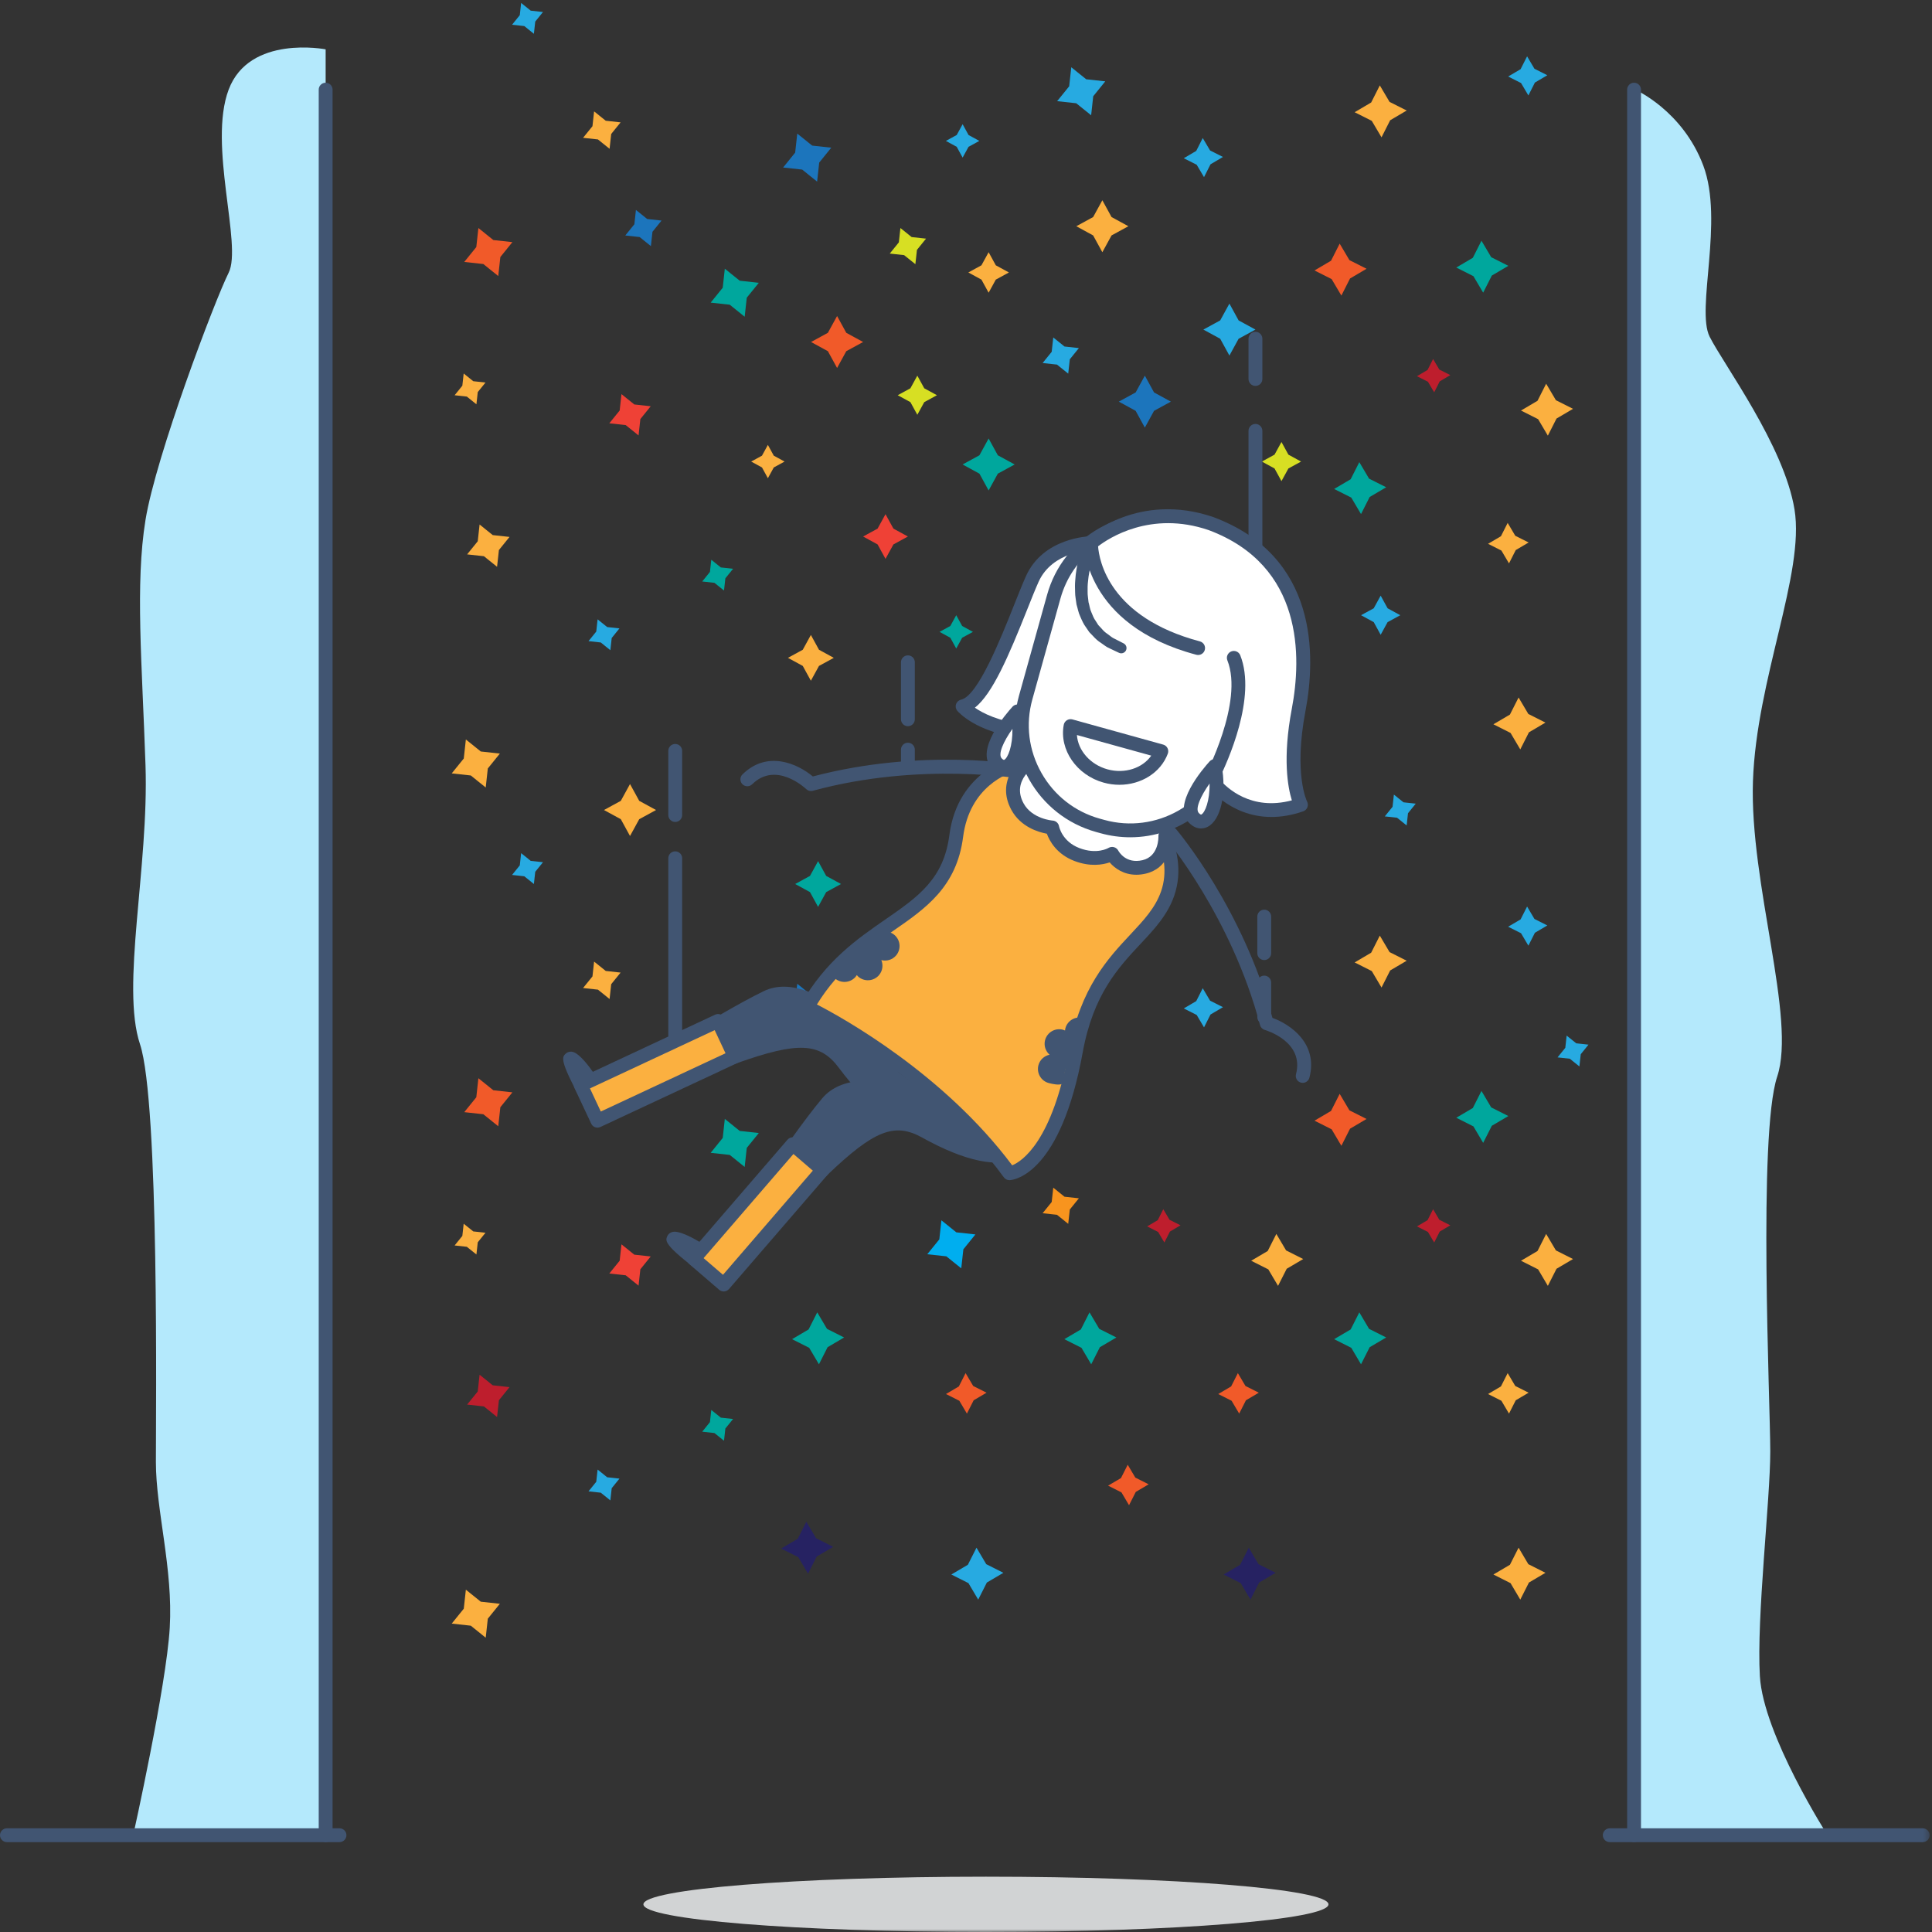 <?xml version="1.0" encoding="UTF-8" standalone="no"?>
<svg width="328px" height="328px" viewBox="0 0 328 328" version="1.1" xmlns="http://www.w3.org/2000/svg" xmlns:xlink="http://www.w3.org/1999/xlink" xmlns:sketch="http://www.bohemiancoding.com/sketch/ns">
    <rect x="0" y="0" width="328" height="328" fill="#333333" stroke="none"/>
    <!-- Generator: Sketch 3.4.4 (17249) - http://www.bohemiancoding.com/sketch -->
    <title>Page 1</title>
    <desc>Created with Sketch.</desc>
    <defs>
        <path id="path-1" d="M0,0.498 L327.597,0.498 L327.597,328 L0,328"></path>
        <path id="path-3" d="M0,0.498 L327.597,0.498 L327.597,328 L0,328"></path>
    </defs>
    <g id="option2" stroke="none" stroke-width="1" fill="none" fill-rule="evenodd" sketch:type="MSPage">
        <g id="howitworks4" sketch:type="MSArtboardGroup" transform="translate(-445, -196)">
            <g id="Page-1" sketch:type="MSLayerGroup" transform="translate(445, 196)">
                <path d="M55.286,19.897 L55.286,8.376 C55.286,8.376 42.347,5.844 38.818,15.218 C35.289,24.592 41.17,41.611 38.818,46.306 C36.465,51.001 26.466,77.415 24.702,88.27 C22.938,99.124 24.114,112.539 24.702,129.893 C25.291,147.247 20.486,167.417 23.771,177.285 C27.055,187.153 26.466,239.971 26.466,248.187 C26.466,256.402 29.408,266.379 28.819,276.356 C28.231,286.333 22.612,311.568 22.612,311.568 L55.286,311.568 L55.286,19.897 Z" id="Fill-1" fill="#B4E9FC" sketch:type="MSShapeGroup"></path>
                <path d="M277.596,19.897 L277.596,15.218 C277.596,15.218 285.643,18.739 289.172,28.113 C292.701,37.488 287.898,52.468 290.25,57.163 C292.603,61.858 302.895,75.652 304.66,86.506 C306.424,97.36 298.191,115.286 297.602,132.639 C297.014,149.992 305.004,172.909 301.719,182.776 C298.435,192.644 300.543,238.21 300.543,246.426 C300.543,254.642 298.191,274.596 298.778,284.573 C299.366,294.549 310.269,311.568 310.269,311.568 L277.596,311.568 L277.596,19.897 Z" id="Fill-3" fill="#B4E9FC" sketch:type="MSShapeGroup"></path>
                <path d="M55.286,312.742 C54.636,312.742 54.109,312.217 54.109,311.568 L54.109,15.218 C54.109,14.57 54.636,14.045 55.286,14.045 C55.936,14.045 56.462,14.57 56.462,15.218 L56.462,311.568 C56.462,312.217 55.936,312.742 55.286,312.742" id="Fill-5" fill="#415572" sketch:type="MSShapeGroup"></path>
                <path d="M277.419,312.742 C276.769,312.742 276.243,312.217 276.243,311.568 L276.243,15.218 C276.243,14.57 276.769,14.045 277.419,14.045 C278.069,14.045 278.595,14.57 278.595,15.218 L278.595,311.568 C278.595,312.217 278.069,312.742 277.419,312.742" id="Fill-7" fill="#415572" sketch:type="MSShapeGroup"></path>
                <g id="Group-11">
                    <mask id="mask-2" sketch:name="Clip 10" fill="white">
                        <use xlink:href="#path-1"></use>
                    </mask>
                    <g id="Clip-10"></g>
                    <path d="M225.538,323.305 C225.538,325.898 199.502,328 167.385,328 C135.269,328 109.234,325.898 109.234,323.305 C109.234,320.712 135.269,318.61 167.385,318.61 C199.502,318.61 225.538,320.712 225.538,323.305" id="Fill-9" fill="#D1D3D4" sketch:type="MSShapeGroup" mask="url(#mask-2)"></path>
                </g>
                <path d="M57.638,312.742 L1.176,312.742 C0.526,312.742 7.17724289e-05,312.217 7.17724289e-05,311.568 C7.17724289e-05,310.919 0.526,310.394 1.176,310.394 L57.638,310.394 C58.289,310.394 58.815,310.919 58.815,311.568 C58.815,312.217 58.289,312.742 57.638,312.742" id="Fill-12" fill="#415572" sketch:type="MSShapeGroup"></path>
                <g id="Group-16">
                    <mask id="mask-4" sketch:name="Clip 15" fill="white">
                        <use xlink:href="#path-3"></use>
                    </mask>
                    <g id="Clip-15"></g>
                    <path d="M326.421,312.742 L273.292,312.742 C272.641,312.742 272.115,312.217 272.115,311.568 C272.115,310.919 272.641,310.394 273.292,310.394 L326.421,310.394 C327.072,310.394 327.598,310.919 327.598,311.568 C327.598,312.217 327.072,312.742 326.421,312.742" id="Fill-14" fill="#415572" sketch:type="MSShapeGroup" mask="url(#mask-4)"></path>
                </g>
                <path d="M150.334,87.293 L151.679,89.745 L154.136,91.085 L151.679,92.427 L150.334,94.879 L148.99,92.427 L146.533,91.085 L148.99,89.745 L150.334,87.293 Z" id="Fill-17" fill="#EF4136" sketch:type="MSShapeGroup"></path>
                <path d="M163.427,21.088 L164.431,22.92 L166.267,23.922 L164.431,24.924 L163.427,26.756 L162.423,24.924 L160.587,23.922 L162.423,22.92 L163.427,21.088 Z" id="Fill-19" fill="#27AAE1" sketch:type="MSShapeGroup"></path>
                <path d="M208.719,51.543 L210.282,54.395 L213.139,55.954 L210.282,57.513 L208.719,60.364 L207.157,57.513 L204.299,55.954 L207.157,54.395 L208.719,51.543 Z" id="Fill-21" fill="#27AAE1" sketch:type="MSShapeGroup"></path>
                <path d="M137.664,107.799 L139.041,110.31 L141.557,111.684 L139.041,113.056 L137.664,115.567 L136.288,113.056 L133.771,111.684 L136.288,110.31 L137.664,107.799 Z" id="Fill-23" fill="#FBB040" sketch:type="MSShapeGroup"></path>
                <path d="M138.889,146.196 L140.266,148.707 L142.782,150.08 L140.266,151.453 L138.889,153.964 L137.512,151.453 L134.996,150.08 L137.512,148.707 L138.889,146.196 Z" id="Fill-25" fill="#00A79D" sketch:type="MSShapeGroup"></path>
                <path d="M130.365,75.532 L131.367,77.361 L133.199,78.36 L131.367,79.36 L130.365,81.188 L129.363,79.36 L127.53,78.36 L129.363,77.361 L130.365,75.532 Z" id="Fill-27" fill="#FBB040" sketch:type="MSShapeGroup"></path>
                <path d="M162.343,104.446 L163.345,106.274 L165.177,107.274 L163.345,108.273 L162.343,110.101 L161.341,108.273 L159.509,107.274 L161.341,106.274 L162.343,104.446 Z" id="Fill-29" fill="#00A79D" sketch:type="MSShapeGroup"></path>
                <path d="M217.558,75.039 L218.735,77.186 L220.887,78.36 L218.735,79.534 L217.558,81.681 L216.381,79.534 L214.229,78.36 L216.381,77.186 L217.558,75.039 Z" id="Fill-31" fill="#D7DF23" sketch:type="MSShapeGroup"></path>
                <path d="M234.399,101.124 L235.576,103.271 L237.728,104.446 L235.576,105.62 L234.399,107.767 L233.222,105.62 L231.07,104.446 L233.222,103.271 L234.399,101.124 Z" id="Fill-33" fill="#27AAE1" sketch:type="MSShapeGroup"></path>
                <path d="M155.737,63.776 L156.914,65.923 L159.066,67.097 L156.914,68.271 L155.737,70.418 L154.56,68.271 L152.408,67.097 L154.56,65.923 L155.737,63.776 Z" id="Fill-35" fill="#D7DF23" sketch:type="MSShapeGroup"></path>
                <path d="M187.148,33.999 L188.71,36.85 L191.568,38.409 L188.71,39.969 L187.148,42.82 L185.585,39.969 L182.728,38.409 L185.585,36.85 L187.148,33.999 Z" id="Fill-37" fill="#FBB040" sketch:type="MSShapeGroup"></path>
                <path d="M106.959,133.109 L108.522,135.96 L111.379,137.519 L108.522,139.078 L106.959,141.929 L105.397,139.078 L102.539,137.519 L105.397,135.96 L106.959,133.109 Z" id="Fill-39" fill="#FBB040" sketch:type="MSShapeGroup"></path>
                <path d="M194.362,63.776 L195.925,66.627 L198.782,68.186 L195.925,69.745 L194.362,72.596 L192.8,69.745 L189.943,68.186 L192.8,66.627 L194.362,63.776 Z" id="Fill-41" fill="#1C75BC" sketch:type="MSShapeGroup"></path>
                <path d="M167.841,42.819 L169.059,45.041 L171.286,46.257 L169.059,47.472 L167.841,49.695 L166.623,47.472 L164.396,46.257 L166.623,45.041 L167.841,42.819 Z" id="Fill-43" fill="#FBB040" sketch:type="MSShapeGroup"></path>
                <path d="M167.841,74.444 L169.404,77.295 L172.261,78.854 L169.404,80.413 L167.841,83.264 L166.279,80.413 L163.421,78.854 L166.279,77.295 L167.841,74.444 Z" id="Fill-45" fill="#00A79D" sketch:type="MSShapeGroup"></path>
                <path d="M142.114,53.652 L143.676,56.503 L146.533,58.062 L143.676,59.621 L142.114,62.472 L140.551,59.621 L137.694,58.062 L140.551,56.503 L142.114,53.652 Z" id="Fill-47" fill="#F15A29" sketch:type="MSShapeGroup"></path>
                <path d="M105.509,66.912 L107.689,68.667 L110.473,68.972 L108.714,71.146 L108.409,73.924 L106.229,72.169 L103.445,71.865 L105.204,69.69 L105.509,66.912 Z" id="Fill-49" fill="#EF4136" sketch:type="MSShapeGroup"></path>
                <path d="M88.475,0.499 L90.104,1.81 L92.184,2.038 L90.869,3.663 L90.641,5.738 L89.013,4.427 L86.933,4.199 L88.247,2.574 L88.475,0.499 Z" id="Fill-51" fill="#27AAE1" sketch:type="MSShapeGroup"></path>
                <path d="M101.456,105.147 L103.085,106.458 L105.165,106.686 L103.851,108.311 L103.622,110.386 L101.994,109.075 L99.914,108.847 L101.228,107.222 L101.456,105.147 Z" id="Fill-53" fill="#27AAE1" sketch:type="MSShapeGroup"></path>
                <path d="M181.874,11.417 L184.408,13.458 L187.645,13.812 L185.599,16.34 L185.245,19.57 L182.711,17.529 L179.474,17.175 L181.519,14.647 L181.874,11.417 Z" id="Fill-55" fill="#27AAE1" sketch:type="MSShapeGroup"></path>
                <path d="M81.42,89.045 L83.652,90.843 L86.503,91.155 L84.701,93.382 L84.389,96.227 L82.157,94.43 L79.306,94.117 L81.108,91.89 L81.42,89.045 Z" id="Fill-57" fill="#FBB040" sketch:type="MSShapeGroup"></path>
                <path d="M78.721,63.41 L80.346,64.718 L82.422,64.945 L81.11,66.567 L80.883,68.639 L79.258,67.329 L77.182,67.102 L78.493,65.481 L78.721,63.41 Z" id="Fill-59" fill="#FBB040" sketch:type="MSShapeGroup"></path>
                <path d="M120.756,95.027 L122.38,96.336 L124.456,96.563 L123.145,98.184 L122.917,100.256 L121.292,98.947 L119.217,98.72 L120.528,97.098 L120.756,95.027 Z" id="Fill-61" fill="#00A79D" sketch:type="MSShapeGroup"></path>
                <path d="M243.3,60.949 L242.358,62.809 L240.56,63.868 L242.424,64.808 L243.485,66.602 L244.427,64.742 L246.225,63.683 L244.361,62.744 L243.3,60.949 Z" id="Fill-63" fill="#BE1E2D" sketch:type="MSShapeGroup"></path>
                <path d="M152.866,38.712 L154.775,40.249 L157.213,40.515 L155.673,42.42 L155.405,44.852 L153.496,43.315 L151.059,43.049 L152.599,41.145 L152.866,38.712 Z" id="Fill-65" fill="#D7DF23" sketch:type="MSShapeGroup"></path>
                <path d="M178.817,57.293 L180.725,58.83 L183.163,59.096 L181.623,61.001 L181.355,63.433 L179.447,61.897 L177.009,61.63 L178.55,59.726 L178.817,57.293 Z" id="Fill-67" fill="#27AAE1" sketch:type="MSShapeGroup"></path>
                <path d="M259.259,9.564 L258.153,11.748 L256.041,12.992 L258.23,14.095 L259.477,16.202 L260.582,14.018 L262.694,12.774 L260.505,11.671 L259.259,9.564 Z" id="Fill-69" fill="#27AAE1" sketch:type="MSShapeGroup"></path>
                <path d="M204.191,23.436 L203.085,25.621 L200.973,26.864 L203.162,27.968 L204.409,30.075 L205.514,27.891 L207.626,26.647 L205.437,25.544 L204.191,23.436 Z" id="Fill-71" fill="#27AAE1" sketch:type="MSShapeGroup"></path>
                <path d="M107.964,35.642 L109.873,37.178 L112.311,37.445 L110.771,39.35 L110.503,41.782 L108.594,40.245 L106.157,39.979 L107.697,38.074 L107.964,35.642 Z" id="Fill-73" fill="#1C75BC" sketch:type="MSShapeGroup"></path>
                <path d="M257.813,118.414 L256.345,121.314 L253.54,122.965 L256.447,124.431 L258.102,127.229 L259.571,124.328 L262.375,122.677 L259.468,121.212 L257.813,118.414 Z" id="Fill-75" fill="#FBB040" sketch:type="MSShapeGroup"></path>
                <path d="M262.494,65.145 L261.026,68.045 L258.221,69.697 L261.128,71.162 L262.783,73.96 L264.252,71.06 L267.056,69.408 L264.149,67.943 L262.494,65.145 Z" id="Fill-77" fill="#FBB040" sketch:type="MSShapeGroup"></path>
                <path d="M234.254,14.5 L232.786,17.401 L229.982,19.052 L232.888,20.517 L234.543,23.315 L236.012,20.415 L238.816,18.763 L235.909,17.298 L234.254,14.5 Z" id="Fill-79" fill="#FBB040" sketch:type="MSShapeGroup"></path>
                <path d="M79.091,125.542 L81.625,127.583 L84.862,127.937 L82.817,130.465 L82.462,133.695 L79.928,131.654 L76.691,131.3 L78.737,128.772 L79.091,125.542 Z" id="Fill-81" fill="#FBB040" sketch:type="MSShapeGroup"></path>
                <path d="M230.774,78.461 L229.306,81.362 L226.502,83.013 L229.408,84.478 L231.063,87.276 L232.532,84.376 L235.336,82.725 L232.429,81.259 L230.774,78.461 Z" id="Fill-83" fill="#00A79D" sketch:type="MSShapeGroup"></path>
                <path d="M135.353,22.679 L137.887,24.719 L141.124,25.074 L139.078,27.603 L138.724,30.833 L136.189,28.792 L132.953,28.438 L134.998,25.909 L135.353,22.679 Z" id="Fill-85" fill="#1C75BC" sketch:type="MSShapeGroup"></path>
                <path d="M100.862,18.908 L102.837,20.498 L105.36,20.775 L103.766,22.746 L103.489,25.264 L101.514,23.673 L98.99,23.397 L100.585,21.426 L100.862,18.908 Z" id="Fill-87" fill="#FBB040" sketch:type="MSShapeGroup"></path>
                <path d="M255.961,88.776 L254.816,91.037 L252.63,92.325 L254.896,93.467 L256.186,95.648 L257.331,93.387 L259.517,92.1 L257.251,90.958 L255.961,88.776 Z" id="Fill-89" fill="#FBB040" sketch:type="MSShapeGroup"></path>
                <path d="M123.054,45.618 L125.588,47.658 L128.825,48.013 L126.779,50.542 L126.425,53.772 L123.891,51.731 L120.654,51.377 L122.699,48.848 L123.054,45.618 Z" id="Fill-91" fill="#00A79D" sketch:type="MSShapeGroup"></path>
                <path d="M251.512,40.869 L250.043,43.769 L247.239,45.421 L250.146,46.886 L251.801,49.684 L253.269,46.783 L256.074,45.132 L253.167,43.667 L251.512,40.869 Z" id="Fill-93" fill="#00A79D" sketch:type="MSShapeGroup"></path>
                <path d="M81.219,38.712 L83.753,40.753 L86.99,41.107 L84.945,43.635 L84.59,46.865 L82.056,44.824 L78.819,44.47 L80.864,41.942 L81.219,38.712 Z" id="Fill-95" fill="#F15A29" sketch:type="MSShapeGroup"></path>
                <path d="M227.44,41.365 L225.971,44.265 L223.167,45.917 L226.074,47.382 L227.729,50.18 L229.197,47.28 L232.002,45.628 L229.095,44.163 L227.44,41.365 Z" id="Fill-97" fill="#F15A29" sketch:type="MSShapeGroup"></path>
                <path d="M105.509,211.254 L107.689,213.009 L110.473,213.313 L108.714,215.488 L108.409,218.266 L106.229,216.511 L103.445,216.207 L105.204,214.032 L105.509,211.254 Z" id="Fill-99" fill="#EF4136" sketch:type="MSShapeGroup"></path>
                <path d="M88.475,144.841 L90.104,146.152 L92.184,146.38 L90.869,148.005 L90.641,150.08 L89.013,148.769 L86.933,148.541 L88.247,146.916 L88.475,144.841 Z" id="Fill-101" fill="#27AAE1" sketch:type="MSShapeGroup"></path>
                <path d="M236.644,134.899 L238.273,136.211 L240.353,136.438 L239.039,138.063 L238.81,140.139 L237.182,138.827 L235.102,138.6 L236.416,136.975 L236.644,134.899 Z" id="Fill-103" fill="#27AAE1" sketch:type="MSShapeGroup"></path>
                <path d="M101.456,249.489 L103.085,250.8 L105.165,251.028 L103.851,252.653 L103.622,254.728 L101.994,253.417 L99.914,253.189 L101.228,251.564 L101.456,249.489 Z" id="Fill-105" fill="#27AAE1" sketch:type="MSShapeGroup"></path>
                <path d="M265.973,175.814 L267.601,177.125 L269.681,177.353 L268.367,178.978 L268.139,181.053 L266.51,179.742 L264.43,179.514 L265.745,177.889 L265.973,175.814 Z" id="Fill-107" fill="#27AAE1" sketch:type="MSShapeGroup"></path>
                <path d="M181.874,155.759 L184.408,157.8 L187.645,158.153 L185.599,160.682 L185.245,163.912 L182.711,161.871 L179.474,161.517 L181.519,158.988 L181.874,155.759 Z" id="Fill-109" fill="#27AAE1" sketch:type="MSShapeGroup"></path>
                <path d="M81.42,233.387 L83.652,235.185 L86.503,235.496 L84.701,237.724 L84.389,240.569 L82.157,238.771 L79.306,238.459 L81.108,236.232 L81.42,233.387 Z" id="Fill-111" fill="#BE1E2D" sketch:type="MSShapeGroup"></path>
                <path d="M78.721,207.752 L80.346,209.06 L82.422,209.287 L81.11,210.909 L80.883,212.98 L79.258,211.671 L77.182,211.444 L78.493,209.823 L78.721,207.752 Z" id="Fill-113" fill="#FBB040" sketch:type="MSShapeGroup"></path>
                <path d="M120.756,239.369 L122.38,240.678 L124.456,240.905 L123.145,242.526 L122.917,244.598 L121.292,243.289 L119.217,243.062 L120.528,241.44 L120.756,239.369 Z" id="Fill-115" fill="#00A79D" sketch:type="MSShapeGroup"></path>
                <path d="M243.3,205.291 L242.358,207.151 L240.56,208.21 L242.424,209.15 L243.485,210.944 L244.427,209.084 L246.225,208.025 L244.361,207.086 L243.3,205.291 Z" id="Fill-117" fill="#BE1E2D" sketch:type="MSShapeGroup"></path>
                <path d="M152.866,183.054 L154.775,184.591 L157.213,184.857 L155.673,186.762 L155.405,189.194 L153.496,187.657 L151.059,187.391 L152.599,185.487 L152.866,183.054 Z" id="Fill-119" fill="#D7DF23" sketch:type="MSShapeGroup"></path>
                <path d="M178.817,201.635 L180.725,203.172 L183.163,203.438 L181.623,205.343 L181.355,207.775 L179.447,206.238 L177.009,205.972 L178.55,204.068 L178.817,201.635 Z" id="Fill-121" fill="#F8941E" sketch:type="MSShapeGroup"></path>
                <path d="M259.259,153.905 L258.153,156.09 L256.041,157.334 L258.23,158.437 L259.477,160.544 L260.582,158.36 L262.694,157.116 L260.505,156.013 L259.259,153.905 Z" id="Fill-123" fill="#27AAE1" sketch:type="MSShapeGroup"></path>
                <path d="M204.191,167.778 L203.085,169.962 L200.973,171.206 L203.162,172.31 L204.409,174.417 L205.514,172.233 L207.626,170.989 L205.437,169.886 L204.191,167.778 Z" id="Fill-125" fill="#27AAE1" sketch:type="MSShapeGroup"></path>
                <path d="M107.964,179.983 L109.873,181.52 L112.311,181.787 L110.771,183.692 L110.503,186.124 L108.594,184.587 L106.157,184.32 L107.697,182.416 L107.964,179.983 Z" id="Fill-127" fill="#1C75BC" sketch:type="MSShapeGroup"></path>
                <path d="M257.813,262.755 L256.345,265.656 L253.54,267.307 L256.447,268.773 L258.102,271.571 L259.571,268.67 L262.375,267.019 L259.468,265.553 L257.813,262.755 Z" id="Fill-129" fill="#FBB040" sketch:type="MSShapeGroup"></path>
                <path d="M262.494,209.487 L261.026,212.387 L258.221,214.039 L261.128,215.504 L262.783,218.302 L264.252,215.402 L267.056,213.75 L264.149,212.285 L262.494,209.487 Z" id="Fill-131" fill="#FBB040" sketch:type="MSShapeGroup"></path>
                <path d="M234.254,158.842 L232.786,161.742 L229.982,163.394 L232.888,164.859 L234.543,167.657 L236.012,164.757 L238.816,163.105 L235.909,161.64 L234.254,158.842 Z" id="Fill-133" fill="#FBB040" sketch:type="MSShapeGroup"></path>
                <path d="M79.091,269.884 L81.625,271.925 L84.862,272.278 L82.817,274.807 L82.462,278.037 L79.928,275.996 L76.691,275.642 L78.737,273.113 L79.091,269.884 Z" id="Fill-135" fill="#FBB040" sketch:type="MSShapeGroup"></path>
                <path d="M159.825,207.177 L162.359,209.217 L165.596,209.572 L163.551,212.101 L163.196,215.33 L160.662,213.289 L157.425,212.936 L159.471,210.407 L159.825,207.177 Z" id="Fill-137" fill="#00AEEF" sketch:type="MSShapeGroup"></path>
                <path d="M230.774,222.803 L229.306,225.704 L226.502,227.355 L229.408,228.82 L231.063,231.618 L232.532,228.718 L235.336,227.066 L232.429,225.601 L230.774,222.803 Z" id="Fill-139" fill="#00A79D" sketch:type="MSShapeGroup"></path>
                <path d="M135.353,167.021 L137.887,169.062 L141.124,169.416 L139.078,171.945 L138.724,175.174 L136.189,173.133 L132.953,172.78 L134.998,170.251 L135.353,167.021 Z" id="Fill-141" fill="#1C75BC" sketch:type="MSShapeGroup"></path>
                <path d="M100.862,163.25 L102.837,164.84 L105.36,165.117 L103.766,167.087 L103.489,169.606 L101.514,168.015 L98.99,167.738 L100.585,165.768 L100.862,163.25 Z" id="Fill-143" fill="#FBB040" sketch:type="MSShapeGroup"></path>
                <path d="M255.961,233.118 L254.816,235.379 L252.63,236.667 L254.896,237.809 L256.186,239.99 L257.331,237.729 L259.517,236.442 L257.251,235.3 L255.961,233.118 Z" id="Fill-145" fill="#FBB040" sketch:type="MSShapeGroup"></path>
                <path d="M197.494,205.291 L196.552,207.151 L194.754,208.21 L196.618,209.15 L197.679,210.944 L198.621,209.084 L200.419,208.025 L198.555,207.086 L197.494,205.291 Z" id="Fill-147" fill="#BE1E2D" sketch:type="MSShapeGroup"></path>
                <path d="M212.007,262.755 L210.539,265.656 L207.735,267.307 L210.641,268.773 L212.296,271.571 L213.765,268.67 L216.569,267.019 L213.662,265.553 L212.007,262.755 Z" id="Fill-149" fill="#262262" sketch:type="MSShapeGroup"></path>
                <path d="M136.893,258.348 L135.425,261.248 L132.621,262.9 L135.528,264.365 L137.183,267.163 L138.651,264.263 L141.455,262.611 L138.549,261.146 L136.893,258.348 Z" id="Fill-151" fill="#262262" sketch:type="MSShapeGroup"></path>
                <path d="M216.688,209.487 L215.22,212.387 L212.415,214.039 L215.322,215.504 L216.977,218.302 L218.446,215.402 L221.25,213.75 L218.343,212.285 L216.688,209.487 Z" id="Fill-153" fill="#FBB040" sketch:type="MSShapeGroup"></path>
                <path d="M184.968,222.803 L183.5,225.704 L180.696,227.355 L183.602,228.82 L185.257,231.618 L186.726,228.718 L189.53,227.066 L186.623,225.601 L184.968,222.803 Z" id="Fill-155" fill="#00A79D" sketch:type="MSShapeGroup"></path>
                <path d="M210.155,233.118 L209.01,235.379 L206.824,236.667 L209.09,237.809 L210.38,239.99 L211.525,237.729 L213.711,236.442 L211.445,235.3 L210.155,233.118 Z" id="Fill-157" fill="#F15A29" sketch:type="MSShapeGroup"></path>
                <path d="M191.455,248.673 L190.31,250.934 L188.124,252.221 L190.39,253.364 L191.68,255.544 L192.825,253.283 L195.011,251.996 L192.745,250.854 L191.455,248.673 Z" id="Fill-159" fill="#F15A29" sketch:type="MSShapeGroup"></path>
                <path d="M165.783,262.755 L164.315,265.656 L161.511,267.307 L164.417,268.773 L166.073,271.571 L167.541,268.67 L170.345,267.019 L167.438,265.553 L165.783,262.755 Z" id="Fill-161" fill="#27AAE1" sketch:type="MSShapeGroup"></path>
                <path d="M138.744,222.803 L137.276,225.704 L134.472,227.355 L137.378,228.82 L139.034,231.618 L140.502,228.718 L143.306,227.066 L140.399,225.601 L138.744,222.803 Z" id="Fill-163" fill="#00A79D" sketch:type="MSShapeGroup"></path>
                <path d="M163.931,233.118 L162.786,235.379 L160.6,236.667 L162.866,237.809 L164.156,239.99 L165.301,237.729 L167.487,236.442 L165.221,235.3 L163.931,233.118 Z" id="Fill-165" fill="#F15A29" sketch:type="MSShapeGroup"></path>
                <path d="M123.054,189.96 L125.588,192.001 L128.825,192.355 L126.779,194.884 L126.425,198.113 L123.891,196.072 L120.654,195.719 L122.699,193.19 L123.054,189.96 Z" id="Fill-167" fill="#00A79D" sketch:type="MSShapeGroup"></path>
                <path d="M251.512,185.211 L250.043,188.111 L247.239,189.763 L250.146,191.228 L251.801,194.026 L253.269,191.125 L256.074,189.474 L253.167,188.009 L251.512,185.211 Z" id="Fill-169" fill="#00A79D" sketch:type="MSShapeGroup"></path>
                <path d="M81.219,183.054 L83.753,185.095 L86.99,185.449 L84.945,187.977 L84.59,191.207 L82.056,189.166 L78.819,188.812 L80.864,186.284 L81.219,183.054 Z" id="Fill-171" fill="#F15A29" sketch:type="MSShapeGroup"></path>
                <path d="M227.44,185.707 L225.971,188.607 L223.167,190.259 L226.074,191.724 L227.729,194.522 L229.197,191.622 L232.002,189.97 L229.095,188.505 L227.44,185.707 Z" id="Fill-173" fill="#F15A29" sketch:type="MSShapeGroup"></path>
                <path d="M213.139,65.519 C212.489,65.519 211.962,64.994 211.962,64.345 L211.962,57.504 C211.962,56.856 212.489,56.33 213.139,56.33 C213.789,56.33 214.315,56.856 214.315,57.504 L214.315,64.345 C214.315,64.994 213.789,65.519 213.139,65.519" id="Fill-175" fill="#415572" sketch:type="MSShapeGroup"></path>
                <path d="M213.139,113.298 C212.489,113.298 211.962,112.773 211.962,112.124 L211.962,73.148 C211.962,72.499 212.489,71.974 213.139,71.974 C213.789,71.974 214.315,72.499 214.315,73.148 L214.315,112.124 C214.315,112.773 213.789,113.298 213.139,113.298" id="Fill-177" fill="#415572" sketch:type="MSShapeGroup"></path>
                <path d="M154.136,131.372 C153.485,131.372 152.959,130.848 152.959,130.199 L152.959,127.269 C152.959,126.62 153.485,126.095 154.136,126.095 C154.786,126.095 155.312,126.62 155.312,127.269 L155.312,130.199 C155.312,130.848 154.786,131.372 154.136,131.372" id="Fill-179" fill="#415572" sketch:type="MSShapeGroup"></path>
                <path d="M154.136,123.289 C153.485,123.289 152.959,122.764 152.959,122.116 L152.959,112.436 C152.959,111.787 153.485,111.262 154.136,111.262 C154.786,111.262 155.312,111.787 155.312,112.436 L155.312,122.116 C155.312,122.764 154.786,123.289 154.136,123.289" id="Fill-181" fill="#415572" sketch:type="MSShapeGroup"></path>
                <path d="M214.632,162.993 C213.982,162.993 213.456,162.468 213.456,161.819 L213.456,155.61 C213.456,154.961 213.982,154.436 214.632,154.436 C215.282,154.436 215.808,154.961 215.808,155.61 L215.808,161.819 C215.808,162.468 215.282,162.993 214.632,162.993" id="Fill-183" fill="#415572" sketch:type="MSShapeGroup"></path>
                <path d="M214.632,173.851 C213.982,173.851 213.456,173.326 213.456,172.677 L213.456,166.808 C213.456,166.159 213.982,165.634 214.632,165.634 C215.282,165.634 215.808,166.159 215.808,166.808 L215.808,172.677 C215.808,173.326 215.282,173.851 214.632,173.851" id="Fill-185" fill="#415572" sketch:type="MSShapeGroup"></path>
                <path d="M114.635,139.546 C113.984,139.546 113.458,139.021 113.458,138.372 L113.458,127.479 C113.458,126.83 113.984,126.305 114.635,126.305 C115.285,126.305 115.811,126.83 115.811,127.479 L115.811,138.372 C115.811,139.021 115.285,139.546 114.635,139.546" id="Fill-187" fill="#415572" sketch:type="MSShapeGroup"></path>
                <path d="M114.635,178.36 C113.984,178.36 113.458,177.836 113.458,177.187 L113.458,145.708 C113.458,145.059 113.984,144.534 114.635,144.534 C115.285,144.534 115.811,145.059 115.811,145.708 L115.811,177.187 C115.811,177.836 115.285,178.36 114.635,178.36" id="Fill-189" fill="#415572" sketch:type="MSShapeGroup"></path>
                <path d="M151.38,181.183 C151.38,181.183 138.449,165.323 130.174,169.326 C121.899,173.328 103.491,185.245 103.491,185.245 C103.491,185.245 114.644,182.961 124.739,179.381 C134.835,175.8 139.501,175.42 143.356,180.579 C154.927,196.059 160.445,187.934 160.445,187.934" id="Fill-191" fill="#415572" sketch:type="MSShapeGroup"></path>
                <path d="M156.028,191.239 C151.932,191.239 147.354,187.89 142.413,181.281 C139.202,176.983 135.486,176.814 125.133,180.487 C115.076,184.053 103.84,186.372 103.727,186.395 C103.172,186.511 102.617,186.214 102.403,185.691 C102.188,185.169 102.376,184.568 102.851,184.261 C103.604,183.773 121.415,172.258 129.661,168.27 C138.662,163.911 151.741,179.766 152.292,180.443 C152.702,180.945 152.626,181.684 152.122,182.094 C151.618,182.505 150.878,182.427 150.468,181.924 C147.032,177.714 136.774,167.439 130.688,170.382 C125.461,172.91 116.027,178.707 109.924,182.544 C113.97,181.528 119.311,180.059 124.344,178.275 C134.389,174.711 139.938,174.042 144.299,179.878 C149.937,187.421 153.897,188.987 156.144,188.89 C158.348,188.84 159.461,187.29 159.471,187.275 C159.837,186.737 160.571,186.601 161.105,186.962 C161.644,187.326 161.784,188.055 161.42,188.592 C161.349,188.697 159.637,191.159 156.196,191.237 C156.14,191.238 156.084,191.239 156.028,191.239" id="Fill-193" fill="#415572" sketch:type="MSShapeGroup"></path>
                <path d="M101.505,185.517 C101.505,185.517 98.929,180.95 97.144,179.807 C95.359,178.665 101.054,188.601 101.054,188.601" id="Fill-195" fill="#415572" sketch:type="MSShapeGroup"></path>
                <path d="M101.056,189.774 C100.648,189.774 100.25,189.562 100.033,189.183 C94.802,180.058 95.372,179.517 96.032,178.891 C96.396,178.551 97.048,178.351 97.778,178.819 C99.753,180.083 102.251,184.447 102.529,184.941 C102.848,185.505 102.647,186.221 102.081,186.539 C101.841,186.675 101.572,186.717 101.317,186.675 C101.57,187.13 101.825,187.581 102.075,188.018 C102.398,188.58 102.202,189.297 101.638,189.62 C101.454,189.725 101.253,189.774 101.056,189.774" id="Fill-197" fill="#415572" sketch:type="MSShapeGroup"></path>
                <path d="M124.739,179.38 L101.435,190.268 L98.595,184.216 L121.899,173.329 L124.739,179.38 Z" id="Fill-199" fill="#FBB040" sketch:type="MSShapeGroup"></path>
                <path d="M100.16,184.782 L102.001,188.706 L123.174,178.815 L121.333,174.89 L100.16,184.782 Z M101.436,191.441 C100.993,191.441 100.569,191.191 100.37,190.765 L97.53,184.714 C97.397,184.432 97.383,184.11 97.489,183.816 C97.596,183.524 97.814,183.285 98.096,183.154 L121.401,172.266 C121.682,172.134 122.008,172.121 122.3,172.224 C122.593,172.331 122.832,172.549 122.964,172.831 L125.804,178.883 C125.937,179.165 125.951,179.487 125.845,179.781 C125.738,180.073 125.52,180.311 125.238,180.443 L101.933,191.33 C101.772,191.405 101.602,191.441 101.436,191.441 L101.436,191.441 Z" id="Fill-201" fill="#415572" sketch:type="MSShapeGroup"></path>
                <path d="M164.697,189.372 C164.697,189.372 146.388,180.192 140.483,187.226 C134.579,194.261 122.681,212.658 122.681,212.658 C122.681,212.658 131.916,206.013 139.655,198.62 C147.394,191.226 151.494,188.972 157.13,192.101 C174.041,201.492 175.738,191.823 175.738,191.823" id="Fill-203" fill="#415572" sketch:type="MSShapeGroup"></path>
                <path d="M122.681,213.831 C122.389,213.831 122.096,213.722 121.872,213.509 C121.461,213.119 121.387,212.495 121.694,212.021 C122.18,211.267 133.698,193.482 139.582,186.473 C146.012,178.814 164.442,187.933 165.225,188.323 C165.806,188.615 166.04,189.319 165.748,189.898 C165.456,190.477 164.754,190.712 164.169,190.421 C159.306,187.983 145.732,182.793 141.385,187.981 C137.656,192.423 131.431,201.568 127.441,207.563 C130.714,204.982 134.983,201.459 138.842,197.771 C146.541,190.419 151.324,187.535 157.701,191.075 C165.942,195.65 170.133,195.435 172.207,194.454 C174.197,193.507 174.575,191.64 174.579,191.62 C174.69,190.982 175.288,190.56 175.941,190.666 C176.58,190.779 177.008,191.387 176.897,192.026 C176.875,192.15 176.325,195.095 173.219,196.573 C169.481,198.354 163.878,197.191 156.557,193.127 C151.863,190.524 148.405,191.885 140.468,199.468 C132.759,206.834 123.462,213.543 123.37,213.61 C123.163,213.758 122.922,213.831 122.681,213.831" id="Fill-205" fill="#415572" sketch:type="MSShapeGroup"></path>
                <path d="M120.981,213.717 C120.981,213.717 116.755,210.605 114.657,210.292 C112.56,209.98 121.836,216.715 121.836,216.715" id="Fill-207" fill="#415572" sketch:type="MSShapeGroup"></path>
                <path d="M121.835,217.889 C121.594,217.889 121.352,217.816 121.143,217.664 C112.626,211.479 112.923,210.752 113.269,209.911 C113.457,209.45 113.963,209.006 114.831,209.131 C117.152,209.477 121.224,212.436 121.68,212.772 C122.202,213.157 122.313,213.892 121.928,214.413 C121.762,214.637 121.534,214.785 121.284,214.85 C121.701,215.162 122.12,215.469 122.529,215.766 C123.053,216.148 123.17,216.881 122.787,217.406 C122.558,217.721 122.199,217.889 121.835,217.889" id="Fill-209" fill="#415572" sketch:type="MSShapeGroup"></path>
                <path d="M139.655,198.62 L122.868,218.079 L117.792,213.72 L134.579,194.261 L139.655,198.62 Z" id="Fill-211" fill="#FBB040" sketch:type="MSShapeGroup"></path>
                <path d="M119.451,213.596 L122.743,216.425 L137.996,198.744 L134.704,195.916 L119.451,213.596 Z M122.868,219.254 C122.587,219.254 122.313,219.154 122.1,218.97 L117.025,214.61 C116.532,214.186 116.477,213.446 116.901,212.955 L133.689,193.495 C134.111,193.002 134.856,192.947 135.347,193.371 L140.422,197.731 C140.915,198.153 140.97,198.894 140.546,199.386 L123.759,218.846 C123.556,219.082 123.266,219.227 122.955,219.25 C122.926,219.253 122.896,219.254 122.868,219.254 L122.868,219.254 Z" id="Fill-213" fill="#415572" sketch:type="MSShapeGroup"></path>
                <path d="M172.593,129.618 C172.593,129.618 163.688,131.503 162.343,141.929 C160.445,156.636 145.86,155.462 137.038,171.014 C137.038,171.014 157.997,180.864 171.376,199.186 C171.376,199.186 178.992,198.616 182.662,178.433 C185.649,162.007 195.469,159.671 198.234,151.698 C200.999,143.725 193.901,135.949 193.901,135.949 L172.593,129.618 Z" id="Fill-215" fill="#FBB040" sketch:type="MSShapeGroup"></path>
                <path d="M138.69,170.529 C143.237,172.879 160.247,182.343 171.843,197.84 C173.534,197.143 178.677,193.777 181.504,178.224 C183.414,167.719 188.124,162.69 191.908,158.649 C194.184,156.218 196.15,154.118 197.122,151.314 C199.376,144.817 194.329,138.285 193.235,136.976 L172.567,130.836 C171.121,131.24 164.614,133.521 163.51,142.079 C162.412,150.589 157.18,154.205 151.64,158.035 C147.341,161.005 142.5,164.35 138.69,170.529 M171.376,200.36 C171.001,200.36 170.647,200.182 170.425,199.877 C157.374,182.004 136.744,172.173 136.537,172.076 C136.241,171.937 136.016,171.682 135.917,171.37 C135.818,171.059 135.854,170.721 136.014,170.436 C140.175,163.102 145.554,159.385 150.3,156.105 C155.838,152.278 160.212,149.253 161.176,141.779 C162.612,130.656 172.251,128.491 172.348,128.47 C172.541,128.43 172.742,128.438 172.928,128.495 L194.237,134.825 C194.442,134.886 194.627,135.002 194.771,135.158 C195.079,135.498 202.305,143.549 199.346,152.082 C198.21,155.356 195.984,157.735 193.627,160.251 C189.867,164.267 185.606,168.817 183.82,178.644 C180.095,199.126 172.336,200.291 171.464,200.356 C171.434,200.359 171.405,200.36 171.376,200.36" id="Fill-217" fill="#415572" sketch:type="MSShapeGroup"></path>
                <path d="M221.165,183.838 C221.066,183.838 220.966,183.825 220.866,183.8 C220.238,183.636 219.861,182.995 220.025,182.368 C221.463,176.874 215.002,174.932 214.726,174.852 C214.33,174.737 214.022,174.422 213.917,174.023 C209.081,155.669 197.973,142.403 197.862,142.272 C197.443,141.777 197.504,141.036 198.001,140.618 C198.496,140.204 199.238,140.261 199.658,140.756 C200.123,141.304 210.973,154.249 216.027,172.808 C219.168,173.949 223.803,177.224 222.302,182.962 C222.164,183.489 221.687,183.838 221.165,183.838" id="Fill-219" fill="#415572" sketch:type="MSShapeGroup"></path>
                <path d="M137.691,134.293 C137.391,134.293 137.098,134.178 136.876,133.969 C136.669,133.77 131.73,129.18 127.701,133.144 C127.241,133.6 126.496,133.595 126.038,133.133 C125.582,132.672 125.586,131.93 126.049,131.474 C130.276,127.309 135.438,129.676 137.997,131.821 C156.636,126.91 173.295,129.818 174.002,129.943 C174.64,130.059 175.065,130.669 174.951,131.307 C174.834,131.945 174.236,132.367 173.583,132.254 C173.414,132.223 156.348,129.254 137.999,134.251 C137.896,134.279 137.793,134.293 137.691,134.293" id="Fill-221" fill="#415572" sketch:type="MSShapeGroup"></path>
                <path d="M197.843,141.904 C197.843,141.904 198.052,146.292 194.23,147.178 C190.408,148.065 188.808,144.95 188.808,144.95 C188.808,144.95 186.417,146.457 182.808,145.068 C179.2,143.679 178.638,140.481 178.638,140.481 C178.638,140.481 174.534,140.242 172.736,136.935 C169.965,131.838 175.709,128.618 175.709,128.618" id="Fill-223" fill="#FFFFFF" sketch:type="MSShapeGroup"></path>
                <path d="M192.918,148.508 C190.789,148.508 189.265,147.434 188.394,146.411 C187.2,146.818 185.069,147.193 182.384,146.162 C179.386,145.008 178.179,142.771 177.726,141.542 C176.264,141.274 173.274,140.385 171.702,137.495 C169.074,132.658 172.796,128.905 175.132,127.594 C175.7,127.276 176.411,127.476 176.731,128.041 C177.05,128.604 176.852,129.32 176.287,129.639 C175.805,129.915 171.629,132.437 173.77,136.376 C175.225,139.05 178.675,139.308 178.71,139.31 C179.25,139.346 179.702,139.745 179.796,140.278 C179.814,140.374 180.325,142.854 183.232,143.973 C186.194,145.113 188.114,144 188.192,143.951 C188.472,143.786 188.816,143.739 189.126,143.826 C189.44,143.916 189.707,144.126 189.855,144.416 C189.978,144.641 191.159,146.682 193.963,146.035 C196.766,145.385 196.674,142.094 196.669,141.954 C196.644,141.308 197.146,140.761 197.793,140.734 C198.452,140.729 198.989,141.202 199.018,141.849 C199.106,143.704 198.274,147.445 194.496,148.321 C193.938,148.45 193.412,148.508 192.918,148.508" id="Fill-225" fill="#415572" sketch:type="MSShapeGroup"></path>
                <path d="M178.188,179.062 C177.509,178.461 177.178,177.515 177.426,176.579 C177.777,175.257 179.136,174.467 180.462,174.818 C180.585,174.85 180.697,174.899 180.809,174.948 C180.823,174.826 180.836,174.705 180.868,174.582 C181.219,173.259 182.578,172.471 183.904,172.821 C183.924,172.826 183.94,172.836 183.959,172.842 C183.537,174.416 183.042,175.938 182.526,177.355 C182.503,177.418 182.48,177.483 182.457,177.546 C182.004,178.777 181.541,179.922 181.099,180.947 C181.088,180.972 181.077,180.997 181.066,181.022 C180.627,182.037 180.698,183.267 180.345,183.998 C179.811,184.282 178.692,184.039 178.061,183.873 C176.736,183.523 175.945,182.166 176.296,180.843 C176.544,179.907 177.3,179.249 178.188,179.062" id="Fill-227" fill="#415572" sketch:type="MSShapeGroup"></path>
                <path d="M149.627,163.002 C149.972,163.84 149.852,164.834 149.217,165.566 C148.319,166.6 146.75,166.712 145.714,165.816 C145.619,165.733 145.54,165.639 145.46,165.546 C145.394,165.649 145.329,165.753 145.246,165.849 C144.347,166.883 142.779,166.994 141.743,166.098 C141.728,166.085 141.717,166.069 141.702,166.056 C142.776,164.827 143.891,163.678 144.979,162.631 C145.028,162.584 145.077,162.536 145.125,162.49 C146.074,161.583 146.996,160.758 147.844,160.031 C147.865,160.013 147.885,159.997 147.907,159.979 C148.748,159.26 149.51,158.642 150.149,158.141 C150.755,158.119 151.368,158.31 151.862,158.737 C152.898,159.633 153.01,161.199 152.112,162.233 C151.477,162.964 150.508,163.224 149.627,163.002" id="Fill-229" fill="#415572" sketch:type="MSShapeGroup"></path>
                <path d="M185.227,92.212 C185.227,92.212 177.917,92.338 175.248,98.304 C172.577,104.27 167.813,118.962 163.427,119.926 C163.427,119.926 166.195,123.238 173.642,124.115" id="Fill-231" fill="#FFFFFF" sketch:type="MSShapeGroup"></path>
                <path d="M173.643,125.288 C173.597,125.288 173.551,125.286 173.504,125.28 C165.682,124.359 162.649,120.827 162.524,120.677 C162.261,120.362 162.181,119.933 162.313,119.545 C162.447,119.157 162.773,118.867 163.174,118.779 C166.015,118.155 169.877,108.456 172.183,102.661 C172.926,100.795 173.599,99.11 174.173,97.826 C177.115,91.252 184.878,91.044 185.207,91.038 C185.831,91.082 186.389,91.542 186.402,92.189 C186.415,92.836 185.898,93.372 185.25,93.386 C185.184,93.387 178.646,93.588 176.321,98.783 C175.757,100.043 175.099,101.697 174.37,103.527 C171.235,111.398 168.509,117.772 165.507,120.148 C166.87,121.09 169.498,122.444 173.78,122.949 C174.426,123.025 174.886,123.608 174.81,124.252 C174.739,124.849 174.231,125.288 173.643,125.288" id="Fill-233" fill="#415572" sketch:type="MSShapeGroup"></path>
                <path d="M186.785,140.224 L186.785,140.224 C196.346,142.876 206.343,137.239 209.001,127.699 L213.57,111.295 C216.227,101.755 210.579,91.779 201.017,89.128 L201.017,89.128 C191.457,86.476 181.459,92.112 178.802,101.652 L174.233,118.057 C171.576,127.597 177.224,137.572 186.785,140.224" id="Fill-235" fill="#FFFFFF" sketch:type="MSShapeGroup"></path>
                <path d="M195.919,89.552 C188.704,89.552 182.064,94.325 180.04,101.592 L175.262,118.746 C174.088,122.958 174.638,127.391 176.811,131.226 C178.982,135.061 182.502,137.818 186.724,138.988 L186.725,138.988 L187.476,139.196 C196.229,141.624 205.331,136.491 207.763,127.759 L212.54,110.607 C214.974,101.871 209.832,92.789 201.078,90.363 L200.326,90.155 C198.857,89.746 197.376,89.552 195.919,89.552 M191.882,142.147 C190.216,142.147 188.525,141.924 186.846,141.459 L186.094,141.25 C176.092,138.477 170.214,128.099 172.995,118.118 L177.773,100.964 C179.115,96.147 182.271,92.131 186.663,89.656 C191.055,87.179 196.133,86.557 200.956,87.892 L201.709,88.101 C211.711,90.874 217.588,101.252 214.808,111.235 L210.031,128.387 C207.716,136.692 200.127,142.147 191.882,142.147" id="Fill-237" fill="#415572" sketch:type="MSShapeGroup"></path>
                <path d="M203.407,110.025 C184.944,105.12 185.227,92.212 185.227,92.212 C185.227,92.212 193.475,84.747 205.613,88.899 C221.196,94.724 222.624,109.185 220.469,120.54 C218.314,131.896 220.866,136.632 220.866,136.632 C210.822,140.112 205.586,132.368 205.586,132.368 C205.586,132.368 212.514,119.351 209.469,111.684" id="Fill-239" fill="#FFFFFF" sketch:type="MSShapeGroup"></path>
                <path d="M215.859,138.699 C208.55,138.701 204.657,133.093 204.609,133.024 C204.367,132.664 204.342,132.2 204.546,131.818 C204.613,131.691 211.184,119.188 208.375,112.116 C208.136,111.513 208.431,110.831 209.036,110.593 C209.638,110.356 210.323,110.648 210.562,111.252 C213.395,118.384 208.385,129.378 206.97,132.238 C208.238,133.735 212.379,137.722 219.321,135.878 C218.644,133.705 217.715,128.745 219.313,120.323 C220.971,111.587 221.342,96.031 205.201,89.998 C195.339,86.625 188.163,91.413 186.423,92.752 C186.601,95.119 188.282,104.793 203.709,108.89 C204.337,109.058 204.711,109.701 204.544,110.327 C204.378,110.956 203.731,111.326 203.105,111.16 C183.968,106.077 184.049,92.324 184.051,92.187 C184.058,91.865 184.198,91.559 184.437,91.343 C184.794,91.02 193.348,83.462 205.995,87.787 C223.78,94.437 223.42,111.299 221.624,120.759 C219.597,131.449 221.884,136.039 221.907,136.084 C222.063,136.387 222.083,136.746 221.956,137.062 C221.83,137.379 221.574,137.628 221.252,137.739 C219.289,138.421 217.489,138.699 215.859,138.699" id="Fill-241" fill="#415572" sketch:type="MSShapeGroup"></path>
                <path d="M186.303,92.686 C186.303,92.686 185.789,93.764 185.285,95.585 C185.055,96.484 184.811,97.547 184.716,98.691 C184.644,99.265 184.635,99.852 184.646,100.448 C184.624,101.049 184.756,101.633 184.801,102.233 C184.972,102.794 185.026,103.406 185.277,103.925 C185.493,104.46 185.696,104.993 186.026,105.434 C186.172,105.665 186.316,105.893 186.457,106.115 C186.637,106.309 186.814,106.497 186.986,106.681 C187.309,107.071 187.658,107.398 188.041,107.641 C188.407,107.896 188.708,108.181 189.036,108.35 C189.367,108.517 189.655,108.663 189.893,108.783 C190.367,109.026 190.639,109.165 190.639,109.165 L190.765,109.23 C191.204,109.455 191.378,109.993 191.153,110.431 C190.932,110.861 190.408,111.035 189.975,110.83 C189.975,110.83 189.658,110.682 189.105,110.42 C188.828,110.288 188.492,110.128 188.107,109.944 C187.724,109.755 187.343,109.433 186.901,109.137 C186.444,108.855 186.008,108.472 185.592,108.007 C185.376,107.784 185.155,107.555 184.929,107.321 C184.745,107.052 184.557,106.776 184.366,106.496 C183.95,105.951 183.673,105.31 183.393,104.656 C183.075,104.015 182.975,103.302 182.762,102.618 C182.681,101.919 182.518,101.215 182.522,100.528 C182.49,99.837 182.485,99.16 182.546,98.513 C182.623,97.212 182.86,96.03 183.09,95.026 C183.341,94.028 183.59,93.209 183.802,92.64 C184.024,92.066 184.151,91.738 184.151,91.738 C184.385,91.133 185.066,90.832 185.673,91.065 C186.279,91.299 186.581,91.978 186.347,92.584 C186.337,92.611 186.326,92.637 186.314,92.664 L186.303,92.686 Z" id="Fill-243" fill="#415572" sketch:type="MSShapeGroup"></path>
                <path d="M206.229,130.057 C206.229,130.057 200.368,136.486 202.691,138.857 C205.056,141.27 207.376,136.233 206.229,130.057" id="Fill-245" fill="#FFFFFF" sketch:type="MSShapeGroup"></path>
                <path d="M205.353,133.018 C203.82,135.177 202.857,137.347 203.532,138.035 C203.603,138.107 203.834,138.34 203.955,138.282 C204.58,137.958 205.4,135.953 205.353,133.018 M203.895,140.648 C203.308,140.648 202.588,140.43 201.85,139.677 C198.902,136.669 204.255,130.478 205.359,129.267 C205.659,128.936 206.124,128.806 206.551,128.928 C206.982,129.05 207.304,129.405 207.386,129.842 C208.284,134.684 207.275,139.208 205.038,140.366 C204.806,140.486 204.4,140.648 203.895,140.648" id="Fill-247" fill="#415572" sketch:type="MSShapeGroup"></path>
                <path d="M172.761,120.775 C172.761,120.775 166.9,127.204 169.223,129.575 C171.588,131.988 173.908,126.951 172.761,120.775" id="Fill-249" fill="#FFFFFF" sketch:type="MSShapeGroup"></path>
                <path d="M171.885,123.736 C170.352,125.895 169.388,128.065 170.064,128.753 C170.135,128.825 170.36,129.056 170.487,129.001 C171.112,128.676 171.932,126.67 171.885,123.736 M170.427,131.366 C169.841,131.366 169.12,131.148 168.382,130.394 C165.434,127.387 170.788,121.195 171.89,119.985 C172.191,119.654 172.657,119.523 173.083,119.646 C173.514,119.768 173.836,120.123 173.918,120.562 C174.816,125.402 173.807,129.927 171.57,131.085 C171.338,131.204 170.932,131.366 170.427,131.366" id="Fill-251" fill="#415572" sketch:type="MSShapeGroup"></path>
                <path d="M182.832,124.786 C183.002,127.378 185.068,129.794 188.006,130.608 C190.942,131.425 193.965,130.417 195.451,128.285 L182.832,124.786 Z M190.046,133.235 C189.166,133.235 188.268,133.117 187.377,132.87 C182.782,131.597 179.804,127.285 180.596,123.053 C180.657,122.73 180.85,122.447 181.13,122.273 C181.409,122.099 181.75,122.051 182.067,122.137 L197.475,126.411 C197.793,126.499 198.059,126.716 198.209,127.009 C198.358,127.302 198.378,127.645 198.262,127.953 C197.045,131.202 193.703,133.235 190.046,133.235 L190.046,133.235 Z" id="Fill-253" fill="#415572" sketch:type="MSShapeGroup"></path>
            </g>
        </g>
    </g>
</svg>